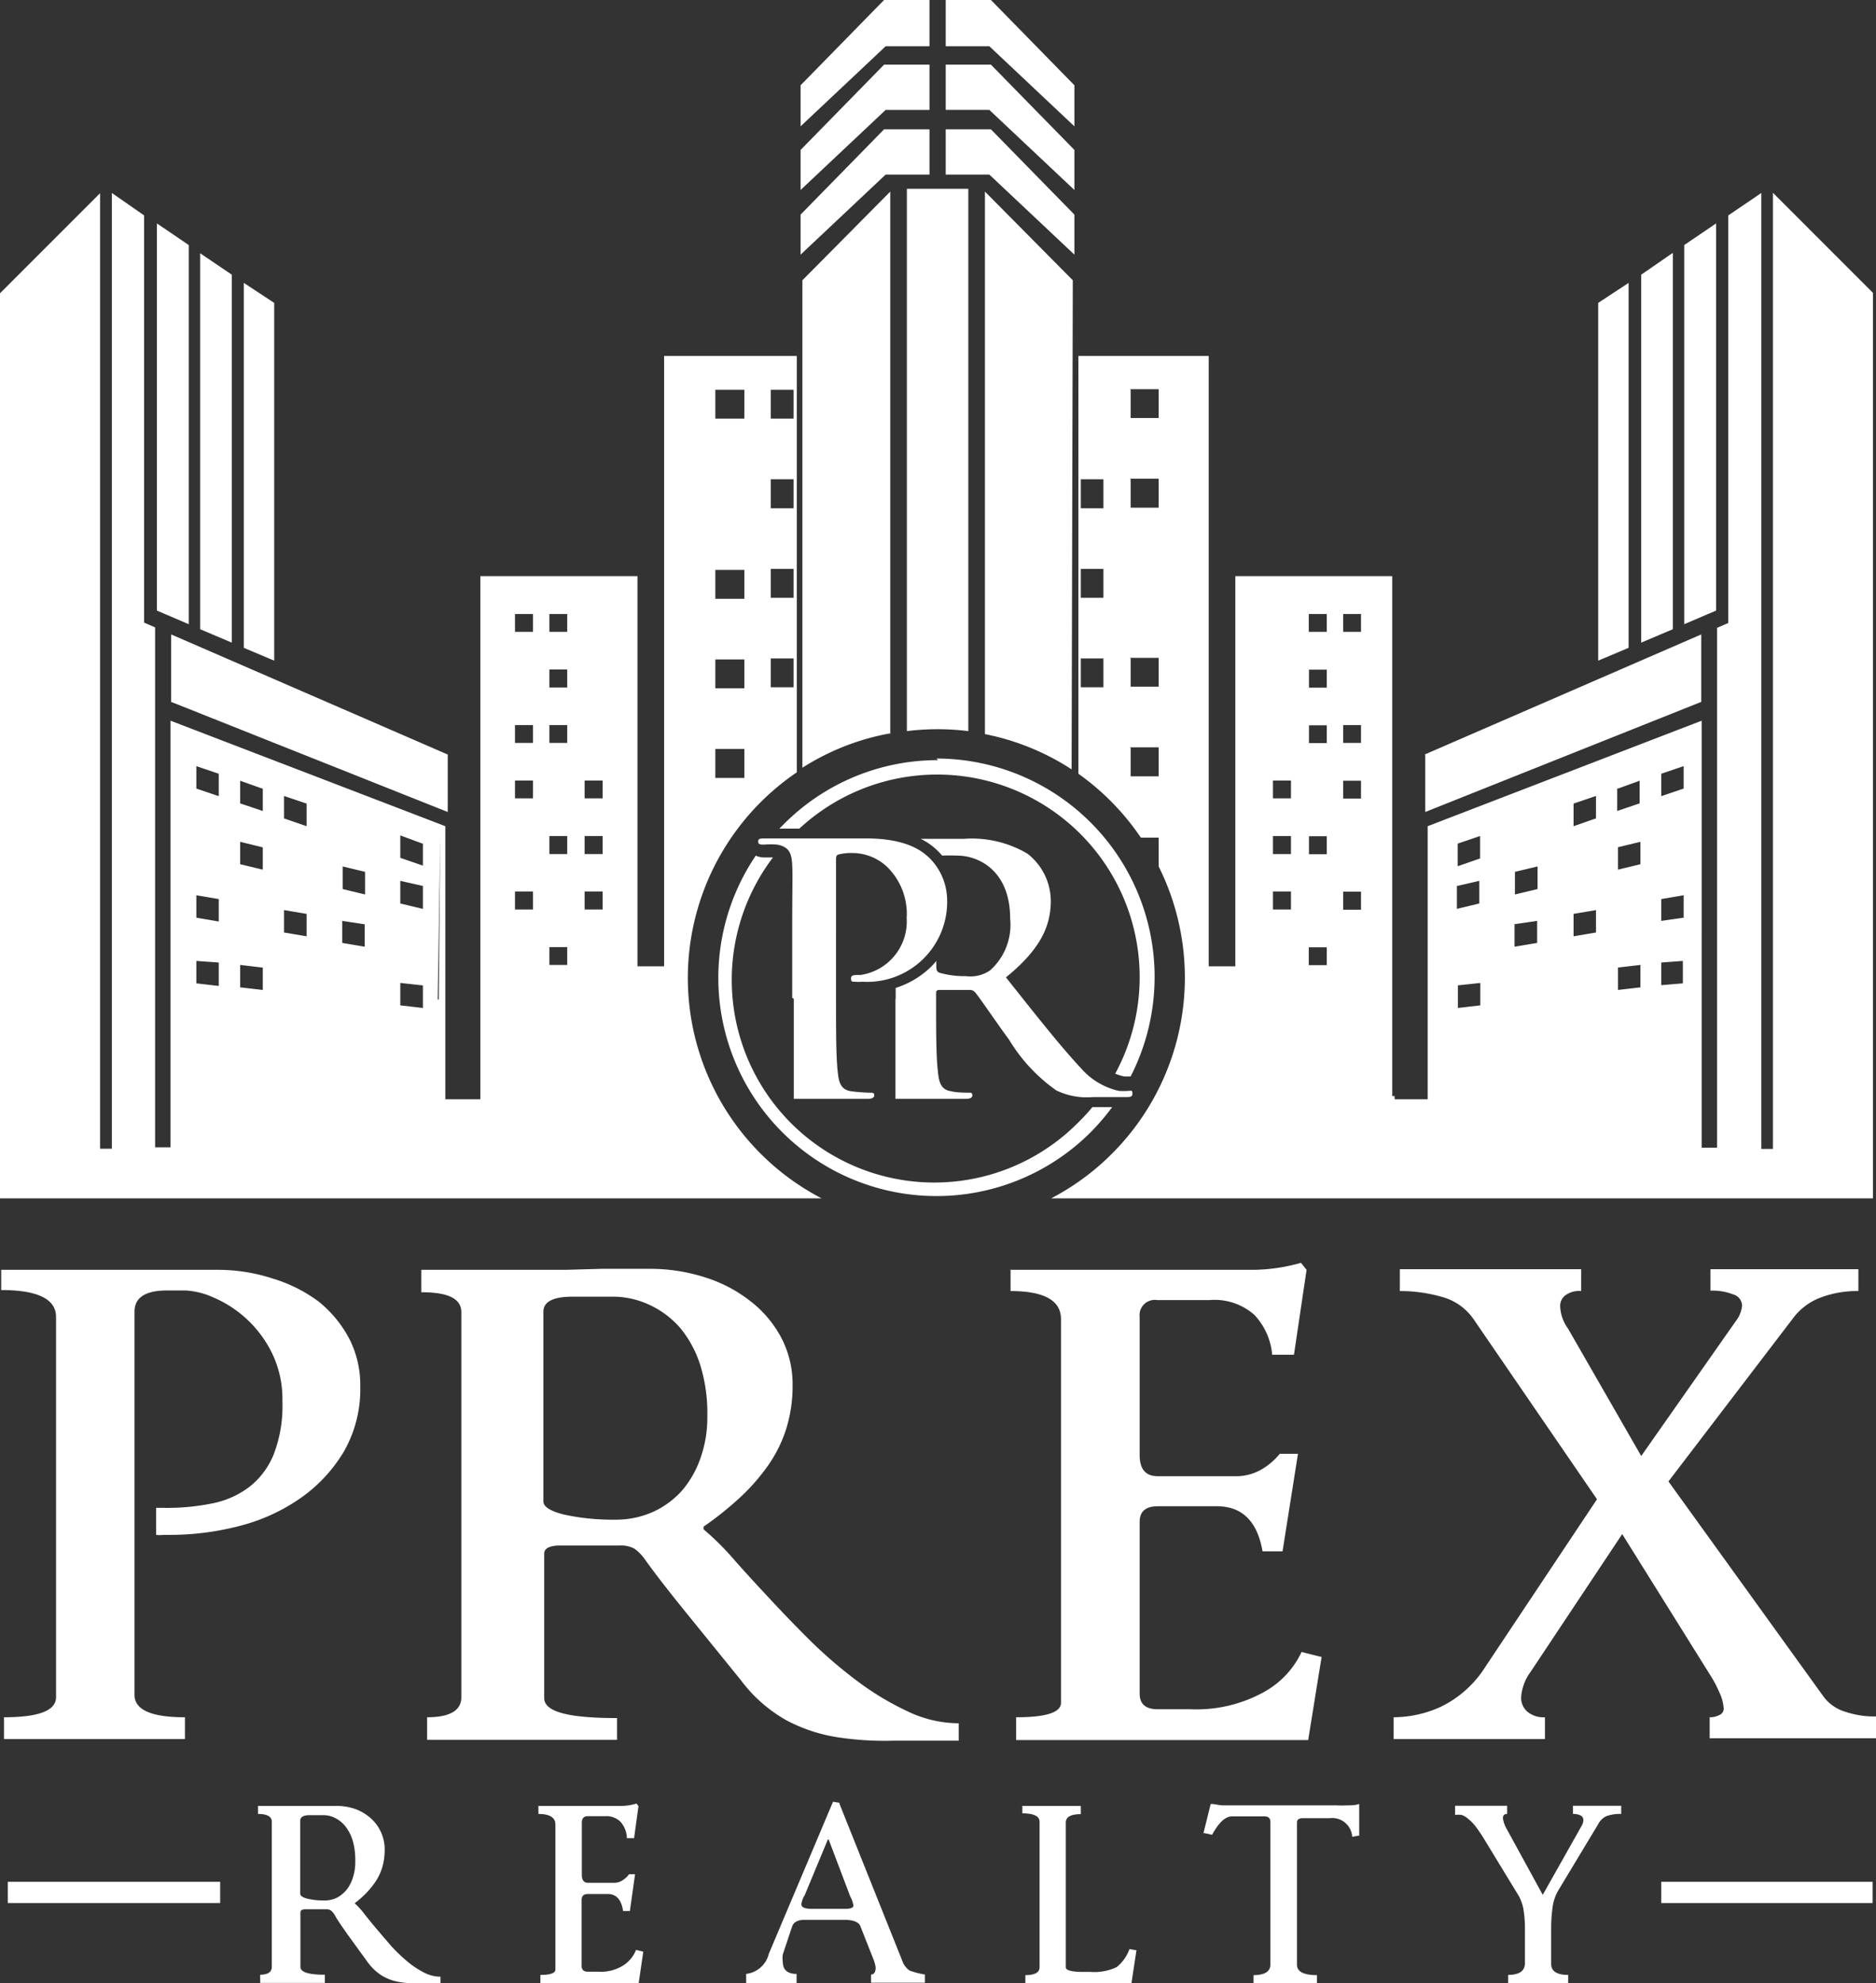 <svg xmlns="http://www.w3.org/2000/svg" viewBox="0 0 93.73 99.06"><rect x="0" y="0" width="93.73" height="99.06" fill="#333333" stroke="none"/><defs><style>.cls-1,.cls-2{fill:#fff;}.cls-1{fill-rule:evenodd;}</style></defs><g id="Layer_2" data-name="Layer 2"><g id="Layer_1-2" data-name="Layer 1"><path class="cls-1" d="M.39,94H11v1.06H.39V94ZM83,94H93.56v1.06H83V94Z"/><path class="cls-2" d="M15,94.59c0,.1.11.19.35.25a3.46,3.46,0,0,0,.85.09,1.37,1.37,0,0,0,.64-.14,1.6,1.6,0,0,0,.49-.41,1.9,1.9,0,0,0,.31-.62,2.48,2.48,0,0,0,.11-.79,3.48,3.48,0,0,0-.12-1,2.14,2.14,0,0,0-.35-.71,1.55,1.55,0,0,0-.52-.44,1.32,1.32,0,0,0-.62-.15h-.65c-.33,0-.49.09-.49.28v3.59Zm-2.07-4.38h1.85l.59,0,.61,0h.79a2.78,2.78,0,0,1,1,.16,2.41,2.41,0,0,1,.76.46,2.08,2.08,0,0,1,.69,1.57,3.16,3.16,0,0,1-.11.84,2.85,2.85,0,0,1-.32.71,4.51,4.51,0,0,1-.48.6,5,5,0,0,1-.59.52v0a3.91,3.91,0,0,1,.49.54c.19.24.39.49.62.76s.46.54.71.83a8,8,0,0,0,.79.76,4.49,4.49,0,0,0,.83.56,1.82,1.82,0,0,0,.85.22v.33c-.39,0-.75,0-1.09,0a4.93,4.93,0,0,1-1-.07,2.49,2.49,0,0,1-.85-.32,2.68,2.68,0,0,1-.76-.75l-.93-1.28c-.28-.4-.51-.72-.66-1a.9.9,0,0,0-.19-.22.44.44,0,0,0-.25-.06h-1c-.18,0-.27.05-.27.16v2.72c0,.26.4.39,1.22.39v.41H13v-.41c.38,0,.58-.13.58-.39V91q0-.39-.69-.39v-.41Zm14,0H31a2.72,2.72,0,0,0,.8-.12l.1.13-.22,1.6h-.36A1.26,1.26,0,0,0,31,91a1,1,0,0,0-.75-.28h-.88c-.2,0-.3.11-.3.32v2.61c0,.26.1.4.31.4h1.29a.75.75,0,0,0,.47-.15,1.11,1.11,0,0,0,.29-.28h.3l-.26,1.84h-.34c-.08-.57-.34-.85-.76-.85h-1c-.21,0-.31.1-.31.3V98.2c0,.19.1.29.31.29h.54a2.09,2.09,0,0,0,1.24-.32,1.64,1.64,0,0,0,.63-.77l.36.09-.23,1.57H27v-.41q.75,0,.75-.27V91.14c0-.35-.28-.53-.85-.53V90.2Zm15-.14,3.2,8a1.08,1.08,0,0,0,.31.36,4.15,4.15,0,0,0,.77.2v.41H43.52v-.41c.15,0,.23-.12.23-.36a1.9,1.9,0,0,0-.11-.4L43,96.25c-.07-.23-.34-.35-.81-.35h-2c-.34,0-.55.12-.62.35l-.46,1.38a1.23,1.23,0,0,0,0,.36c0,.4.23.61.69.61v.46H37.28V98.6a1.32,1.32,0,0,0,1.13-1L41.62,90l.35.06Zm-.57,1.82-1.16,2.79a1,1,0,0,0-.16.45c0,.14.17.22.51.22h1.69c.26,0,.4-.06.4-.16a1.35,1.35,0,0,0-.16-.46L41.4,91.88Zm9.68-1.68H54v.41q-.75,0-.75.42v7.23c0,.15.29.23.87.23h.36a2.59,2.59,0,0,0,1.31-.24,2,2,0,0,0,.64-.9l.35.06-.25,1.65H51.23v-.41c.47,0,.71-.13.71-.39V91c0-.28-.29-.42-.86-.42V90.2Zm9.08,1.39.37-1.49c.2,0,.39.06.58.07l.53,0h5.14a5.44,5.44,0,0,0,.57,0c.2,0,.4,0,.6-.07v1.58l-.35.06a1,1,0,0,0-1.12-.93H65.1c-.2,0-.3.07-.3.22v7.1c0,.34.32.52,1,.52v.41H62.63v-.41c.56,0,.84-.18.84-.52V91q0-.27-.3-.27H61.56c-.34,0-.67.31-1,.92l-.41-.09ZM75.3,90.2v.41c-.14,0-.21.07-.21.22a1.53,1.53,0,0,0,.2.55l1.79,3.27,1.73-3.07.22-.39a.63.63,0,0,0,.08-.26.26.26,0,0,0-.15-.25.82.82,0,0,0-.37-.07V90.2H81v.41a2,2,0,0,0-.74.11.88.88,0,0,0-.41.4l-2,3.32a2.25,2.25,0,0,0-.28.84,7.7,7.7,0,0,0-.07.92v1.9c0,.37.29.55.85.55v.41h-3v-.41c.56,0,.84-.2.84-.59V96.23a5.93,5.93,0,0,0-.07-.83,2.13,2.13,0,0,0-.32-.83l-1.73-2.84c-.14-.21-.26-.39-.38-.54a2.17,2.17,0,0,0-.34-.34,1,1,0,0,0-.32-.19,1.14,1.14,0,0,0-.33,0V90.2Z"/><path class="cls-2" d="M9.24,86.87H.2V85.78c1.73,0,2.6-.33,2.6-1v-19c0-.89-.92-1.34-2.74-1.34V63.43H5.67l2,0,1.17,0,.9,0,1.08,0a8.87,8.87,0,0,1,2.82.44A7.41,7.41,0,0,1,15.9,65a5.92,5.92,0,0,1,1.55,1.87A5.07,5.07,0,0,1,18,69.25a6.27,6.27,0,0,1-.82,3.26,7.59,7.59,0,0,1-2.16,2.32,9.38,9.38,0,0,1-3,1.38,13.8,13.8,0,0,1-3.51.46H8.15a1.45,1.45,0,0,1-.35,0V75.32h.42a11.24,11.24,0,0,0,2.42-.23,4.48,4.48,0,0,0,1.86-.85,3.93,3.93,0,0,0,1.19-1.63A6.75,6.75,0,0,0,14.11,70a5.24,5.24,0,0,0-.54-2.45,5.79,5.79,0,0,0-2.93-2.75,3.85,3.85,0,0,0-1.4-.34H8.36c-1.09,0-1.64.35-1.64,1.06V84.66c0,.75.84,1.12,2.52,1.12v1.09ZM27.15,75q0,.4,1.05.66a11.41,11.41,0,0,0,2.52.25,4.56,4.56,0,0,0,1.91-.39,4.38,4.38,0,0,0,1.46-1.08A5.08,5.08,0,0,0,35,72.83a6.05,6.05,0,0,0,.34-2.08A8.15,8.15,0,0,0,35,68.23a5.57,5.57,0,0,0-1-1.88,4.61,4.61,0,0,0-1.55-1.17,4.35,4.35,0,0,0-1.85-.41H28.62q-1.47,0-1.47.75V75ZM21,63.43h3.26q1.29,0,2.22,0l1.77,0,1.81-.05c.64,0,1.43,0,2.36,0a9,9,0,0,1,2.85.44,7.11,7.11,0,0,1,2.28,1.22,5.63,5.63,0,0,1,1.51,1.83,5,5,0,0,1,.54,2.31,7.19,7.19,0,0,1-.33,2.23,6.73,6.73,0,0,1-.95,1.87,10.11,10.11,0,0,1-1.42,1.59,16.44,16.44,0,0,1-1.75,1.39v.13a13.76,13.76,0,0,1,1.46,1.44c.54.62,1.15,1.28,1.82,2s1.37,1.45,2.13,2.2a23.21,23.21,0,0,0,2.35,2,14.1,14.1,0,0,0,2.47,1.47,5.93,5.93,0,0,0,2.52.58v.87c-1.17,0-2.25,0-3.26,0a15.47,15.47,0,0,1-2.85-.18,8.07,8.07,0,0,1-2.52-.85,7.33,7.33,0,0,1-2.26-2l-2.75-3.39q-1.28-1.58-2-2.58a2.29,2.29,0,0,0-.56-.59,1.43,1.43,0,0,0-.74-.16H28c-.54,0-.81.14-.81.41v7.21c0,.69,1.21,1,3.64,1v1.09H21.34V85.78c1.14,0,1.71-.34,1.71-1V65.55c0-.69-.67-1-2-1V63.43Zm29.47,0H62.61A9,9,0,0,0,65,63.08l.28.35-.63,4.24H63.56a3.28,3.28,0,0,0-.9-2,3,3,0,0,0-2.22-.73H57.81a.76.76,0,0,0-.87.84v6.9c0,.71.3,1.06.91,1.06H61.7a2.54,2.54,0,0,0,1.38-.37,3.29,3.29,0,0,0,.86-.75h.91l-.77,4.87h-1q-.39-2.25-2.28-2.25H57.85c-.61,0-.91.26-.91.78V84.6c0,.52.3.78.91.78h1.61a7,7,0,0,0,3.69-.86,4.46,4.46,0,0,0,1.88-2l1,.25-.67,4.15H50.77V85.78c1.49,0,2.24-.24,2.24-.72V65.89c0-.93-.84-1.4-2.52-1.4V63.4ZM77.23,86.87h-7.6V85.78A5.72,5.72,0,0,0,72,85.25a5.45,5.45,0,0,0,2.22-2l5.57-8.36-6.17-9A2.82,2.82,0,0,0,72,64.77a7.53,7.53,0,0,0-2.06-.28V63.4H79v1.09a1.16,1.16,0,0,0-.8.22.66.66,0,0,0-.25.53,2,2,0,0,0,.39,1.12L82,72.73,86.72,66a1.51,1.51,0,0,0,.32-.78.6.6,0,0,0-.44-.56,2.82,2.82,0,0,0-1.14-.19V63.4h7.39v1.09a5.15,5.15,0,0,0-1.82.3,3.06,3.06,0,0,0-1.4,1L83.36,74l7.7,10.68a2.09,2.09,0,0,0,1.09.81,4.6,4.6,0,0,0,1.58.25v1.09H85.42V85.78a1,1,0,0,0,.48-.11.34.34,0,0,0,.22-.32,2.11,2.11,0,0,0-.21-.8,6.23,6.23,0,0,0-.49-.92l-4.37-7-4.59,6.9A2.4,2.4,0,0,0,76,84.78a.92.92,0,0,0,.31.72,1.26,1.26,0,0,0,.88.28v1.09Z"/><path class="cls-1" d="M69.68,54.75l-.12,0V28.78H61.72V48.27H60.39V17.78H53.88V38.65A12.48,12.48,0,0,1,57,41.84h.89v1.44h0a12.44,12.44,0,0,1-5.37,16.58H93.58V14.63l-5-5V57.39H88V9.64l-1.65,1.12V31.12l-.56.24,0,3.41,0,22.56-.77,0V36L71.33,41.27V54.91H69.68v-.16ZM53.54,38.43,53.6,14,49.21,9.57v27.1a12.32,12.32,0,0,1,4.33,1.76Zm-5.16-1.9V9.43H45.31V36.52a12.46,12.46,0,0,1,3.07,0Zm-3.9.12V9.57L40.09,14l0,24.35a12.17,12.17,0,0,1,4.34-1.71Zm-4.67,1.93V34.33h0V17.78H33.18V48.27H31.85V28.78H24V54.91H22.25V41.27L8.52,36V57.31l-.77,0,0-22.56,0-3.41-.55-.24V10.76L5.59,9.64V57.38H5V9.65l-5,5V59.86H41.05a12.41,12.41,0,0,1-1.24-21.28ZM21.87,49.93h0L22,41.67l-.08,8.26Zm-3.65-3.76L17.1,46V47.1l1.12.19V46.17Zm-7.29,1.91L9.81,48v1.12l1.12.13V48.08Zm2.17.25L12,48.2v1.12l1.13.13V48.33Zm8,.89L20,49.1v1.12l1.13.13V49.22ZM10.93,44.91l-1.12-.19v1.12l1.12.19V44.91Zm4.39.74-1.13-.19v1.12l1.13.19V45.65ZM13.1,42.32,12,42.05v1.12l1.13.27V42.32Zm5.14,1.23-1.12-.27v1.13l1.12.27V43.55Zm2.87.7L20,44v1.13l1.13.27V44.25Zm-10.18-5.6-1.12-.38v1.12l1.12.38V38.65Zm2.17.74L12,39v1.13l1.13.38V39.39Zm2.22.75-1.13-.38v1.12l1.13.39V40.14Zm5.79,2L20,41.73v1.12l1.13.39V42.11ZM64.5,44.53h-.9v.9h.9v-.9Zm0-2.77h-.9v.9h.9v-.9Zm0-2.77h-.9v.89h.9V39ZM68,30.67h-.89v.89H68v-.89Zm-1.71,0h-.9v.89h.9v-.89ZM68,36.22h-.89v.89H68v-.89ZM68,39h-.89v.89H68V39Zm0,5.54h-.89v.9H68v-.9Zm-1.71,2.78h-.9v.89h.9v-.89Zm0-5.55h-.89v.9h.89v-.9Zm0-5.54h-.89v.89h.89v-.89Zm0-2.78h-.89v.9h.89v-.9ZM72,51.61l-.1-9.94.1,9.94Zm3.63-5.44L76.8,46V47.1l-1.13.19V46.17ZM83,48.08,84.08,48v1.12L83,49.21V48.08Zm-2.16.25,1.12-.13v1.12l-1.12.13V48.33Zm-8,.89,1.12-.12v1.12l-1.12.13V49.22ZM83,44.91l1.12-.19v1.12L83,46V44.91Zm-4.38.74,1.12-.19v1.12l-1.12.19V45.65Zm2.22-3.33,1.12-.27v1.12l-1.12.27V42.32Zm-5.15,1.23,1.13-.27v1.13l-1.13.27V43.55Zm-2.86.7L73.91,44v1.13l-1.12.27V44.25ZM83,38.65l1.12-.38v1.12L83,39.77V38.65Zm-2.16.74L81.92,39v1.13l-1.12.38V39.39Zm-2.22.75,1.12-.38v1.12l-1.12.39V40.14Zm-5.79,2,1.12-.38v1.12l-1.12.39V42.11ZM85.74,11.16l-1.59,1.08V31.18l1.19-.51.4-.17V11.16Zm-2.19,1.49L82,13.72V32.1l1.58-.67V12.65Zm-2.18,1.48-1.52,1V33l1.52-.64V14.13ZM71.21,37.71v2.85L85,35.06V31.69l-13.82,6ZM54,34.33V32.89h1.13v1.44Zm0-4.47V28.42h1.13v1.44Zm0-4.47V23.94h1.13v1.45ZM39.65,19.47v1.44H38.51V19.47Zm0,4.47v1.45H38.51V23.94Zm0,4.48v1.44H38.51V28.42Zm0,4.47v1.44H38.51V32.89ZM46.44,3.23H44.17L40,7.49v2l4.25-4h2.19V3.23Zm0,3.23H44.17L40,10.72v2l4.25-4h2.19V6.46Zm.81-3.23h2.26l4.17,4.26v2l-4.25-4H47.25V3.23Zm0,3.23h2.26l4.17,4.26v2l-4.25-4H47.25V6.46ZM46.44,0H44.17L40,4.26V6.31l4.25-4h2.19V0Zm.81,0h2.26l4.17,4.26V6.31l-4.25-4H47.25V0ZM7.84,11.16l1.59,1.08V31.18l-1.19-.51-.4-.17V11.16ZM10,12.65l1.58,1.07V32.1L10,31.43V12.65Zm2.18,1.48,1.52,1V33l-1.52-.64V14.13ZM22.37,37.71v2.85L8.55,35.06V31.69l13.82,6Zm6.84,6.82h.9v.9h-.9v-.9Zm0-2.77h.9v.9h-.9v-.9Zm0-2.77h.9v.89h-.9V39Zm-3.48-8.32h.9v.89h-.9v-.89Zm1.72,0h.89v.89h-.89v-.89Zm-1.72,5.55h.9v.89h-.9v-.89Zm0,2.77h.9v.89h-.9V39Zm0,5.54h.9v.9h-.9v-.9Zm1.72,2.78h.89v.89h-.89v-.89Zm0-5.55h.89v.9h-.89v-.9Zm0-5.54h.89v.89h-.89v-.89Zm0-2.78h.89v.9h-.89v-.9Zm29-14h1.44v1.44H56.49V19.47Zm0,17.89h1.44v1.45H56.49V37.36Zm0-4.47h1.44v1.44H56.49V32.89Zm0-8.95h1.44v1.45H56.49V23.94ZM35.74,19.47h1.45v1.44H35.74V19.47Zm0,9h1.45v1.44H35.74V28.42Zm0,4.47h1.45v1.44H35.74V32.89Zm0,4.47h1.45v1.45H35.74V37.36Z"/><path class="cls-2" d="M39.66,49.89v5c1.25,0,2.45,0,3.7,0,.18,0,.32-.05.32-.18s-.08-.13-.27-.13a8.25,8.25,0,0,1-.88-.07c-.52-.07-.62-.45-.67-.93-.09-.74-.09-2.1-.09-3.68V43c0-.19,0-.29.14-.32a2.5,2.5,0,0,1,.67-.07,2.54,2.54,0,0,1,1.72.67,3.29,3.29,0,0,1,1,2.58A2.7,2.7,0,0,1,43,48.7c-.36,0-.48,0-.48.19s.12.14.21.15a2.11,2.11,0,0,0,.36,0,4,4,0,0,0,4.23-4.16,3,3,0,0,0-.86-2c-.28-.26-1-1-3.2-1h-5c-.26,0-.38,0-.38.15s.1.16.29.16a4,4,0,0,1,.67,0c.57.12.71.4.74,1s0,1,0,3.65v3Zm7.13-12a10.91,10.91,0,0,1,9.7,15.88h-.12l-.2,0h0a2.09,2.09,0,0,1-.45-.14A10.12,10.12,0,0,0,39.94,41.39h0l-1,0,.22-.22a10.84,10.84,0,0,1,7.71-3.2ZM55.57,55.3a11.73,11.73,0,0,1-1.07,1.25A10.9,10.9,0,0,1,37.76,42.74h0a1,1,0,0,0,.46.09l.35,0h.05A10.12,10.12,0,0,0,53.94,56a8.42,8.42,0,0,0,.64-.7h1ZM44.74,49.89v5c1.18,0,2.31,0,3.5,0,.22,0,.34-.05.34-.18s-.07-.13-.21-.13-.58,0-.84-.07c-.52-.07-.62-.45-.67-1-.09-.72-.09-2.08-.09-3.68v-.24a.13.13,0,0,1,.14-.14l1.5,0a.35.35,0,0,1,.31.12c.22.25,1,1.42,1.7,2.37a8.37,8.37,0,0,0,2.36,2.53,3.51,3.51,0,0,0,1.84.33h1.64c.2,0,.32,0,.32-.18s-.07-.13-.2-.13a3.25,3.25,0,0,1-.49,0A3.55,3.55,0,0,1,54,53.35c-1-1.07-2.21-2.6-3.74-4.53C52,47.41,52.5,46.24,52.5,45a3,3,0,0,0-1.17-2.36,5.46,5.46,0,0,0-3.16-.74H46a3.21,3.21,0,0,1,.84.59h0a2.84,2.84,0,0,1,.23.25,7.51,7.51,0,0,1,.77,0c1,0,2.63.7,2.63,3.15a3.05,3.05,0,0,1-1,2.58,1.75,1.75,0,0,1-1.22.29,4.56,4.56,0,0,1-1.31-.17c-.12-.05-.16-.12-.16-.31V48a3.33,3.33,0,0,1-.25.28,4.47,4.47,0,0,1-1.78,1.07v.55Z"/></g></g></svg>